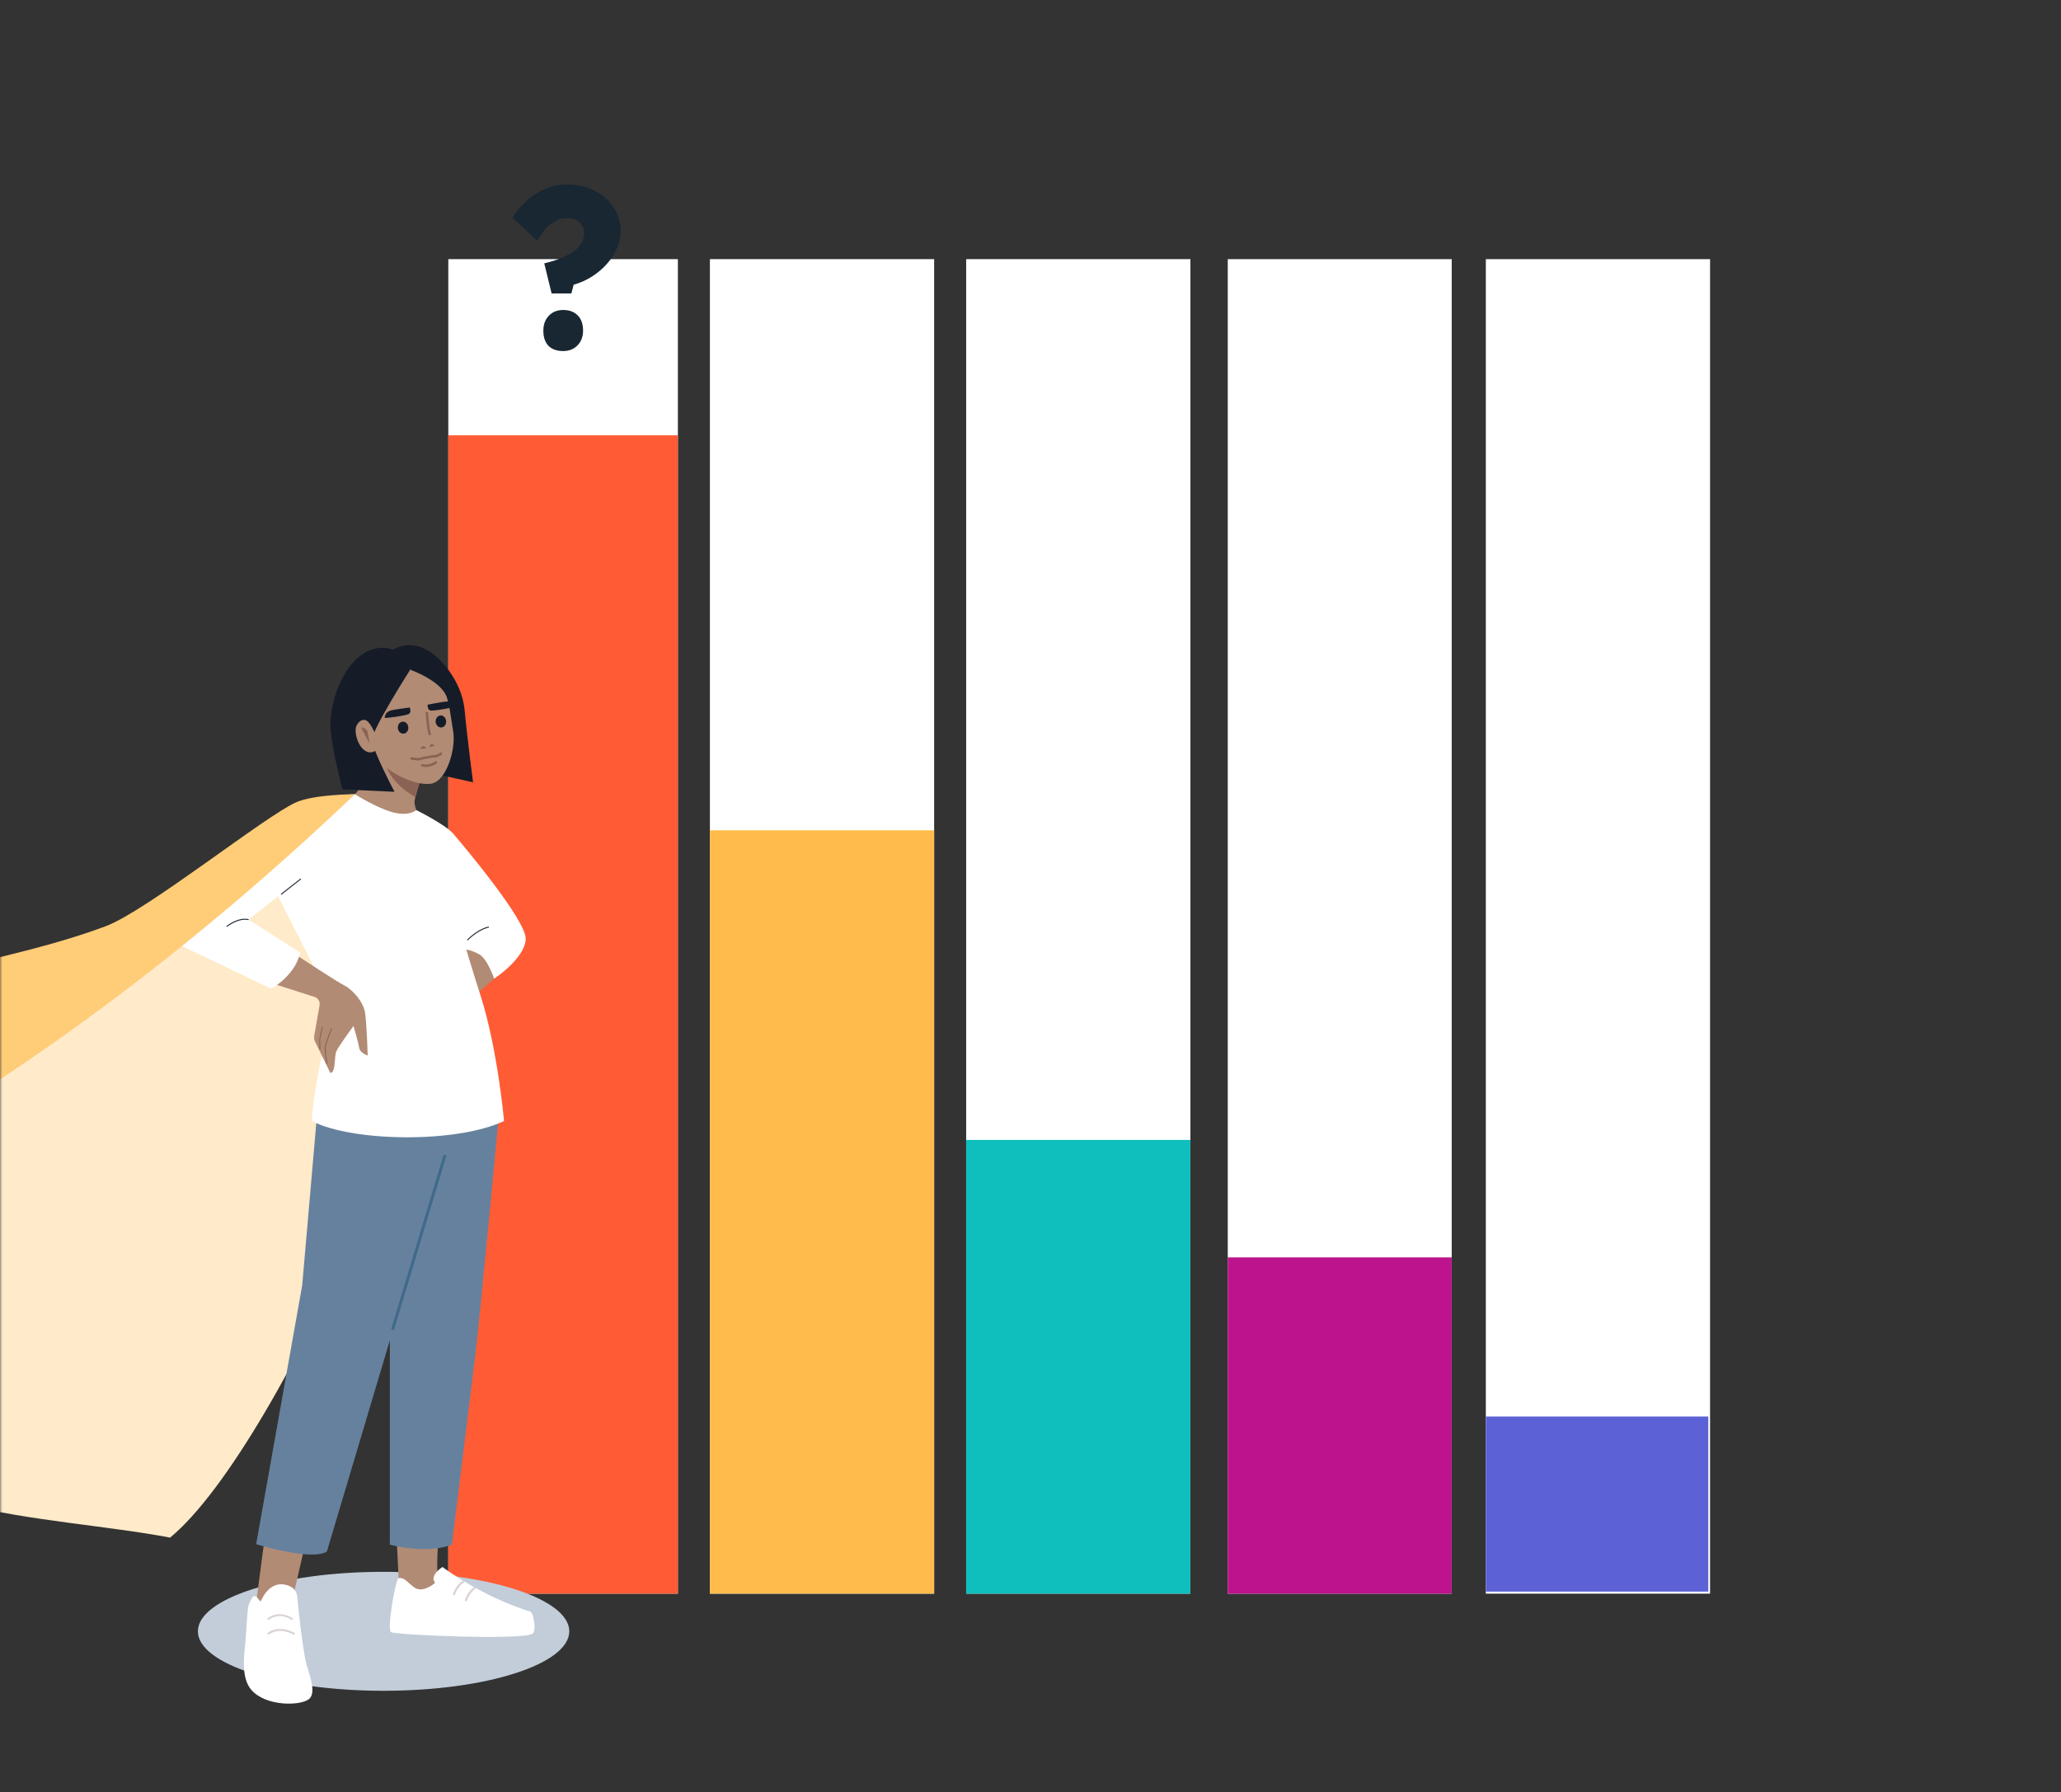 <svg width="430" height="374" viewBox="0 0 430 374" fill="none" xmlns="http://www.w3.org/2000/svg">
<rect x="0" y="0" width="430" height="374" fill="#333333" stroke="none"/>
<mask id="mask0_679_695" style="mask-type:alpha" maskUnits="userSpaceOnUse" x="0" y="0" width="430" height="374">
<rect width="430" height="374" fill="#D9D9D9"/>
</mask>
<g mask="url(#mask0_679_695)">
<g clip-path="url(#clip0_679_695)">
<path d="M141.429 54.074H93.533V332.541H141.429V54.074Z" fill="white"/>
<path d="M115.087 61.231L113.554 54.956C114.48 54.733 115.358 54.478 116.188 54.19C117.019 53.871 117.785 53.536 118.487 53.184C119.19 52.833 119.781 52.434 120.26 51.987C120.77 51.508 121.17 50.997 121.457 50.454C121.744 49.88 121.888 49.273 121.888 48.634C121.888 47.996 121.728 47.453 121.409 47.006C121.09 46.527 120.659 46.16 120.116 45.904C119.573 45.649 118.934 45.521 118.2 45.521C117.146 45.521 116.093 45.904 115.039 46.67C113.985 47.405 113.011 48.602 112.117 50.263L106.896 45.425C108.333 43.222 110.042 41.514 112.021 40.3C114.033 39.087 116.124 38.48 118.296 38.48C120.403 38.48 122.303 38.911 123.995 39.773C125.688 40.604 127.029 41.769 128.019 43.27C129.009 44.739 129.504 46.399 129.504 48.251C129.504 49.432 129.248 50.598 128.737 51.748C128.258 52.897 127.572 53.983 126.678 55.004C125.816 55.994 124.794 56.872 123.612 57.639C122.431 58.405 121.122 58.996 119.685 59.411L119.206 61.231H115.087ZM113.362 68.99C113.362 67.713 113.746 66.675 114.512 65.877C115.278 65.079 116.268 64.68 117.482 64.68C118.791 64.68 119.813 65.063 120.547 65.829C121.281 66.563 121.649 67.617 121.649 68.99C121.649 70.235 121.265 71.257 120.499 72.055C119.733 72.854 118.727 73.253 117.482 73.253C116.172 73.253 115.151 72.886 114.416 72.151C113.714 71.417 113.362 70.363 113.362 68.99Z" fill="#192732"/>
<path d="M141.429 90.832H93.533V332.541H141.429V90.832Z" fill="#FF5C35"/>
<path d="M194.896 54.074H148.113V332.541H194.896V54.074Z" fill="white"/>
<path d="M194.896 173.258H148.113V332.541H194.896V173.258Z" fill="#FFBC4A"/>
<path d="M248.361 54.074H201.578V332.541H248.361V54.074Z" fill="white"/>
<path d="M248.361 237.862H201.578V332.541H248.361V237.862Z" fill="#0EBFBE"/>
<path d="M302.941 54.074H256.158V332.541H302.941V54.074Z" fill="white"/>
<path d="M302.941 262.367H256.158V332.541H302.941V262.367Z" fill="#BD138D"/>
<path d="M80.03 352.808C101.428 352.808 118.774 347.252 118.774 340.397C118.774 333.542 101.428 327.985 80.03 327.985C58.633 327.985 41.287 333.542 41.287 340.397C41.287 347.252 58.633 352.808 80.03 352.808Z" fill="#C2CDD9"/>
<path d="M60.076 169.538C62.863 168.168 65.722 167.081 68.21 166.782C69.636 166.609 76.612 166.664 78.487 167.05C84.889 168.381 90.291 172.602 92.85 177.083C92.897 177.162 92.984 177.689 92.992 177.831C100.307 207.939 58.548 301.909 35.491 320.842C9.379 315.912 -30.01 316.676 -32.892 292.632C-33.908 284.182 -38.302 264.776 -52.744 250.632L71.092 168.239L60.076 169.538Z" fill="#FFEAC9"/>
<path d="M91.639 318.668C91.639 318.668 90.741 328.237 91.584 330.269C92.277 331.938 85.914 334.758 85.914 334.758L83.166 329.316L82.693 319.684L91.639 318.668Z" fill="#B28B75"/>
<path d="M63.895 321.204L60.683 335.262L53.651 337.892L53.375 334.915L55.596 318.07L63.895 321.204Z" fill="#B28B75"/>
<path d="M104.371 229.66C104.371 229.66 100.135 275.054 99.119 283.181C98.103 291.309 94.292 322.307 94.292 322.307C88.787 324.425 81.338 322.307 81.338 322.307V252.183L88.622 216.854L104.371 229.66Z" fill="#66819E"/>
<path d="M92.858 241.008L68.202 323.748C65.115 325.803 53.445 322.22 53.445 322.22L63.052 268.187L66.706 226.124L90.236 219.453L92.858 241V241.008Z" fill="#66819E"/>
<path d="M88.623 159.71C88.623 159.71 86.662 165.892 86.497 167.081C86.331 168.27 87.56 170.806 87.56 170.806L77.953 174.618L74.055 165.727C74.055 165.727 76.425 163.183 77.527 159.718C78.63 156.245 78.37 149.637 78.37 149.637L88.615 159.718L88.623 159.71Z" fill="#B28B75"/>
<path d="M103.467 203.915L94.742 211.42V200.528L99.105 196.291C99.105 196.291 104.57 200.016 103.467 203.915Z" fill="#B28B75"/>
<path d="M100.247 207.703C103.845 218.918 105.16 233.92 105.16 233.92C95.081 238.661 73.252 238.228 65.039 233.905C65.716 223.903 69.599 209.845 69.599 209.845L58.023 187.038L51.865 191.897L62.622 198.756C61.472 204.009 56.527 206.293 56.527 206.293C56.527 206.293 43.549 200.048 39.903 198.355C36.265 196.662 34.226 194.291 36.344 191.747C38.462 189.203 57.141 168.507 63.724 166.995C67.874 166.042 74.056 165.727 74.056 165.727C74.056 165.727 78.71 168.688 82.103 169.538C85.49 170.389 86.844 169.027 86.844 169.027C86.844 169.027 92.939 172.074 94.545 173.941C96.152 175.807 109.68 191.81 109.68 195.874C109.68 198.922 105.601 202.592 103.089 204.198C103.089 204.198 101.696 200.024 99.916 199.087C98.136 198.158 97.294 198.158 97.294 198.158C97.294 198.158 98.593 202.56 100.247 207.703Z" fill="white"/>
<path d="M62.384 199.638C62.384 199.638 70.542 205.017 71.81 205.608C73.077 206.199 75.873 208.742 76.212 211.617C76.55 214.499 76.716 220.256 76.716 220.256C76.716 220.256 75.109 219.745 74.936 218.65C74.77 217.547 73.755 214.074 73.755 214.074C73.755 214.074 70.707 218.225 70.195 219.327C69.691 220.43 70.101 223.761 68.927 223.903L65.722 217.335C65.541 216.972 65.486 216.555 65.557 216.153L66.675 209.758C66.801 209.026 66.384 208.301 65.691 208.049L57.816 205.521C57.816 205.521 61.368 203.072 62.384 199.638Z" fill="#B28B75"/>
<path d="M68.109 221.981L68.314 221.95C68.314 221.95 67.904 219.359 67.944 218.618C67.983 217.878 69.275 214.657 69.29 214.625L69.101 214.547C69.046 214.681 67.786 217.831 67.739 218.603C67.7 219.366 68.094 221.871 68.109 221.973V221.981Z" fill="#8C6254"/>
<path d="M66.668 218.965L66.873 218.949C66.873 218.949 66.802 217.72 66.81 217.043C66.81 216.586 67.377 214.295 67.385 214.271L67.188 214.224C67.165 214.318 66.613 216.563 66.606 217.043C66.606 217.728 66.668 218.949 66.668 218.965Z" fill="#8C6254"/>
<path d="M83.164 329.316C82.558 329.458 80.644 339.995 81.597 340.578C82.55 341.153 109.552 342.342 111.159 340.846C112.001 340.058 111.23 336.467 110.663 336.294C100.315 333.088 92.323 326.977 92.323 326.977C92.323 326.977 90.196 328.269 90.464 329.702L90.763 330.308C90.763 330.308 89.039 331.836 87.409 331.631C85.787 331.434 84.676 328.93 83.149 329.308L83.164 329.316Z" fill="white"/>
<path d="M96.567 329.804C95.205 330.726 94.646 332.159 94.465 332.742L94.882 332.868C95.048 332.316 95.591 330.938 96.906 330.096C96.93 330.08 96.953 330.064 96.977 330.048L96.567 329.796V329.804Z" fill="#DBD2D2"/>
<path d="M98.906 331.167C97.646 332.088 97.119 333.443 96.945 334.01L97.363 334.136C97.528 333.592 98.056 332.246 99.331 331.403L98.906 331.167Z" fill="#DBD2D2"/>
<path d="M51.825 335.144C51.966 334.522 52.352 333.829 52.659 333.332C52.864 333.002 53.328 332.97 53.581 333.269L54.352 334.191L54.62 333.703C54.62 333.703 56.061 330.229 59.108 330.607C62.156 330.986 62.03 333.403 62.03 333.403C62.03 333.403 62.896 342.2 63.739 346.484C64.14 348.524 66.267 353.1 64.463 354.541C62.66 355.982 55.447 356.1 52.439 352.619C50.431 350.288 50.769 346.225 51.234 342.303C51.305 341.704 51.572 336.246 51.825 335.144Z" fill="white"/>
<path d="M58.706 186.707L62.832 183.462L62.706 183.305L58.58 186.541L58.706 186.707Z" fill="#1F2835"/>
<path d="M47.366 193.409C47.366 193.409 49.721 191.503 51.847 191.991L51.894 191.794C49.674 191.283 47.335 193.173 47.232 193.251L47.366 193.409Z" fill="#1F2835"/>
<path d="M97.567 196.236C100.103 193.779 101.993 193.559 102.017 193.559L101.993 193.354C101.914 193.362 100.017 193.574 97.426 196.094L97.567 196.244V196.236Z" fill="#1F2835"/>
<path d="M86.661 166.309C86.661 166.309 80.661 163.214 80.251 158.269C79.842 153.323 87.866 162.183 87.866 162.183L86.661 166.302V166.309Z" fill="#8C6254"/>
<path d="M82.196 277.535L93.15 241.095L92.559 240.922L81.606 277.354L82.196 277.535Z" fill="#406A89"/>
<path d="M60.912 338.058L61.156 337.727C61.156 337.727 58.392 335.695 55.738 337.727L55.99 338.058C58.392 336.215 60.809 337.979 60.912 338.058Z" fill="#DBD2D2"/>
<path d="M61.337 341.145L61.566 340.798C61.566 340.798 58.392 338.782 55.746 340.806L55.998 341.137C58.408 339.294 61.313 341.129 61.345 341.145H61.337Z" fill="#DBD2D2"/>
<path d="M81.582 135.894C81.582 135.894 85.385 132.665 90.307 136.43C93.237 138.667 96.497 143.171 96.953 148.306C97.418 153.441 98.701 163.238 98.701 163.238L89.543 161.206L88.047 150.141L81.582 135.894Z" fill="#151C28"/>
<path d="M72.566 148.046C73.511 153.795 79.07 158.276 84.866 157.331C90.662 156.378 94.497 150.354 93.552 144.605C92.607 138.856 87.142 134.965 81.354 135.918C75.558 136.871 71.621 142.297 72.566 148.046Z" fill="#151C28"/>
<path d="M77.321 149.306C77.258 144.242 80.936 140.155 85.463 139.415C89.984 138.674 92.866 142.092 93.606 146.636C93.606 146.636 94.519 152.433 94.567 152.716C95.126 156.111 93.236 162.986 89.968 163.522C86.196 164.144 78.802 160.198 78.258 156.93C78.211 156.646 77.345 151.228 77.321 149.306Z" fill="#B28B75"/>
<path d="M85.481 147.629C85.481 147.629 82.071 148.062 81.449 148.275C80.402 148.629 80.331 149.369 80.252 149.787C80.228 149.928 84.733 149.346 85.315 148.968C85.898 148.59 85.481 147.629 85.481 147.629Z" fill="#151C28"/>
<path d="M89.22 147.038C89.22 147.038 92.591 146.377 93.252 146.384C93.378 146.384 93.496 146.392 93.599 146.408C93.969 146.455 94.087 147.668 93.796 147.731C92.449 148.015 90.252 148.369 89.795 148.251C89.118 148.078 89.22 147.03 89.22 147.03V147.038Z" fill="#151C28"/>
<path d="M88.251 155.693C87.936 155.725 87.66 156.292 87.66 156.292L88.952 156.15C88.7 155.875 88.566 155.654 88.251 155.685V155.693Z" fill="#8C6254"/>
<path d="M89.946 155.252C89.655 155.37 89.6 155.977 89.6 155.977L90.678 155.552C90.678 155.552 90.237 155.142 89.946 155.252Z" fill="#8C6254"/>
<path d="M89.433 153.449C88.905 151.228 88.803 148.645 88.795 148.621L89.315 148.598C89.315 148.598 89.417 151.157 89.937 153.331L89.433 153.449Z" fill="#8C6254"/>
<path d="M83.008 151.952C83.079 152.646 83.622 153.15 84.228 153.087C84.827 153.024 85.26 152.417 85.189 151.724C85.118 151.031 84.575 150.527 83.968 150.59C83.362 150.653 82.937 151.259 83.008 151.952Z" fill="#151C28"/>
<path d="M90.898 150.661C90.969 151.354 91.512 151.858 92.119 151.795C92.717 151.732 93.15 151.126 93.079 150.432C93.009 149.739 92.465 149.235 91.859 149.298C91.26 149.361 90.827 149.968 90.898 150.661Z" fill="#151C28"/>
<path d="M85.583 139.745C85.583 139.745 92.386 142.124 93.308 145.778C94.229 149.44 96.213 155.394 96.213 155.394L95.505 143.683L90.867 138.627L84.275 136.784L85.591 139.745H85.583Z" fill="#151C28"/>
<path d="M85.583 139.745C85.583 139.745 77.527 152.37 77.614 154.425C77.7 156.481 82.315 165.223 82.315 165.223L71.448 164.719C71.448 164.719 69.44 157.229 68.975 152.307C68.424 146.384 72.503 134.839 80.173 135.17C81.724 135.241 82.614 135.965 82.614 135.965L84.268 136.776L85.583 139.738V139.745Z" fill="#151C28"/>
<path d="M76.654 150.495C76.205 150.102 75.221 149.921 74.417 151.346C73.614 152.771 75.063 157.387 77.591 156.969C80.119 156.552 77.89 151.567 76.662 150.495H76.654Z" fill="#B28B75"/>
<path d="M75.314 151.795C75.314 151.795 76.496 151.795 76.716 152.842C76.937 153.898 77.094 155.15 77.094 155.15L75.314 151.795Z" fill="#8C6254"/>
<path d="M89.584 159.97C90.458 159.789 91.049 159.324 91.088 159.292C91.198 159.206 91.214 159.04 91.127 158.93C91.041 158.82 90.875 158.804 90.765 158.891C90.749 158.907 89.576 159.804 88.166 159.442C88.032 159.403 87.891 159.489 87.851 159.623C87.812 159.757 87.899 159.899 88.032 159.938C88.599 160.088 89.127 160.064 89.576 159.97H89.584Z" fill="#8C6254"/>
<path d="M87.654 158.647H87.67C87.812 158.623 87.985 158.568 88.166 158.505C88.347 158.442 88.544 158.379 88.647 158.371C89.001 158.339 89.765 158.206 90.048 158.127C90.159 158.095 90.355 158.087 90.529 158.08C90.718 158.072 90.883 158.064 91.001 158.032C91.789 157.835 92.174 157.457 92.19 157.442C92.293 157.339 92.293 157.174 92.19 157.072C92.088 156.969 91.93 156.969 91.828 157.072C91.82 157.072 91.505 157.371 90.875 157.528C90.804 157.544 90.647 157.552 90.505 157.56C90.292 157.568 90.072 157.576 89.915 157.623C89.655 157.694 88.922 157.828 88.599 157.851C88.434 157.867 88.221 157.938 87.993 158.009C87.835 158.064 87.678 158.119 87.576 158.135C87.253 158.19 86.875 158.135 86.465 158.08C86.276 158.056 86.079 158.024 85.883 158.009C85.741 157.993 85.615 158.103 85.599 158.245C85.583 158.387 85.694 158.513 85.835 158.529C86.024 158.544 86.213 158.576 86.394 158.599C86.835 158.662 87.245 158.718 87.647 158.655L87.654 158.647Z" fill="#8C6254"/>
<path d="M-75.777 236.952C-38.238 201.977 -7.189 204.238 22.097 193.251C30.61 190.062 55.438 170.184 61.801 167.404C65.644 165.727 74.054 165.727 74.054 165.727C-4.826 240.922 -69.249 261.611 -69.249 261.611C-78.43 251.971 -75.777 236.952 -75.777 236.952Z" fill="#FFCC78"/>
</g>
<path d="M356.782 54.075H310V332.541H356.782V54.075Z" fill="white"/>
<path d="M356.415 295.577H310V332.116H356.415V295.577Z" fill="#5C62D5"/>
</g>
<defs>
<clipPath id="clip0_679_695">
<rect width="468.879" height="383.17" fill="white" transform="translate(-166 24)"/>
</clipPath>
</defs>
</svg>
